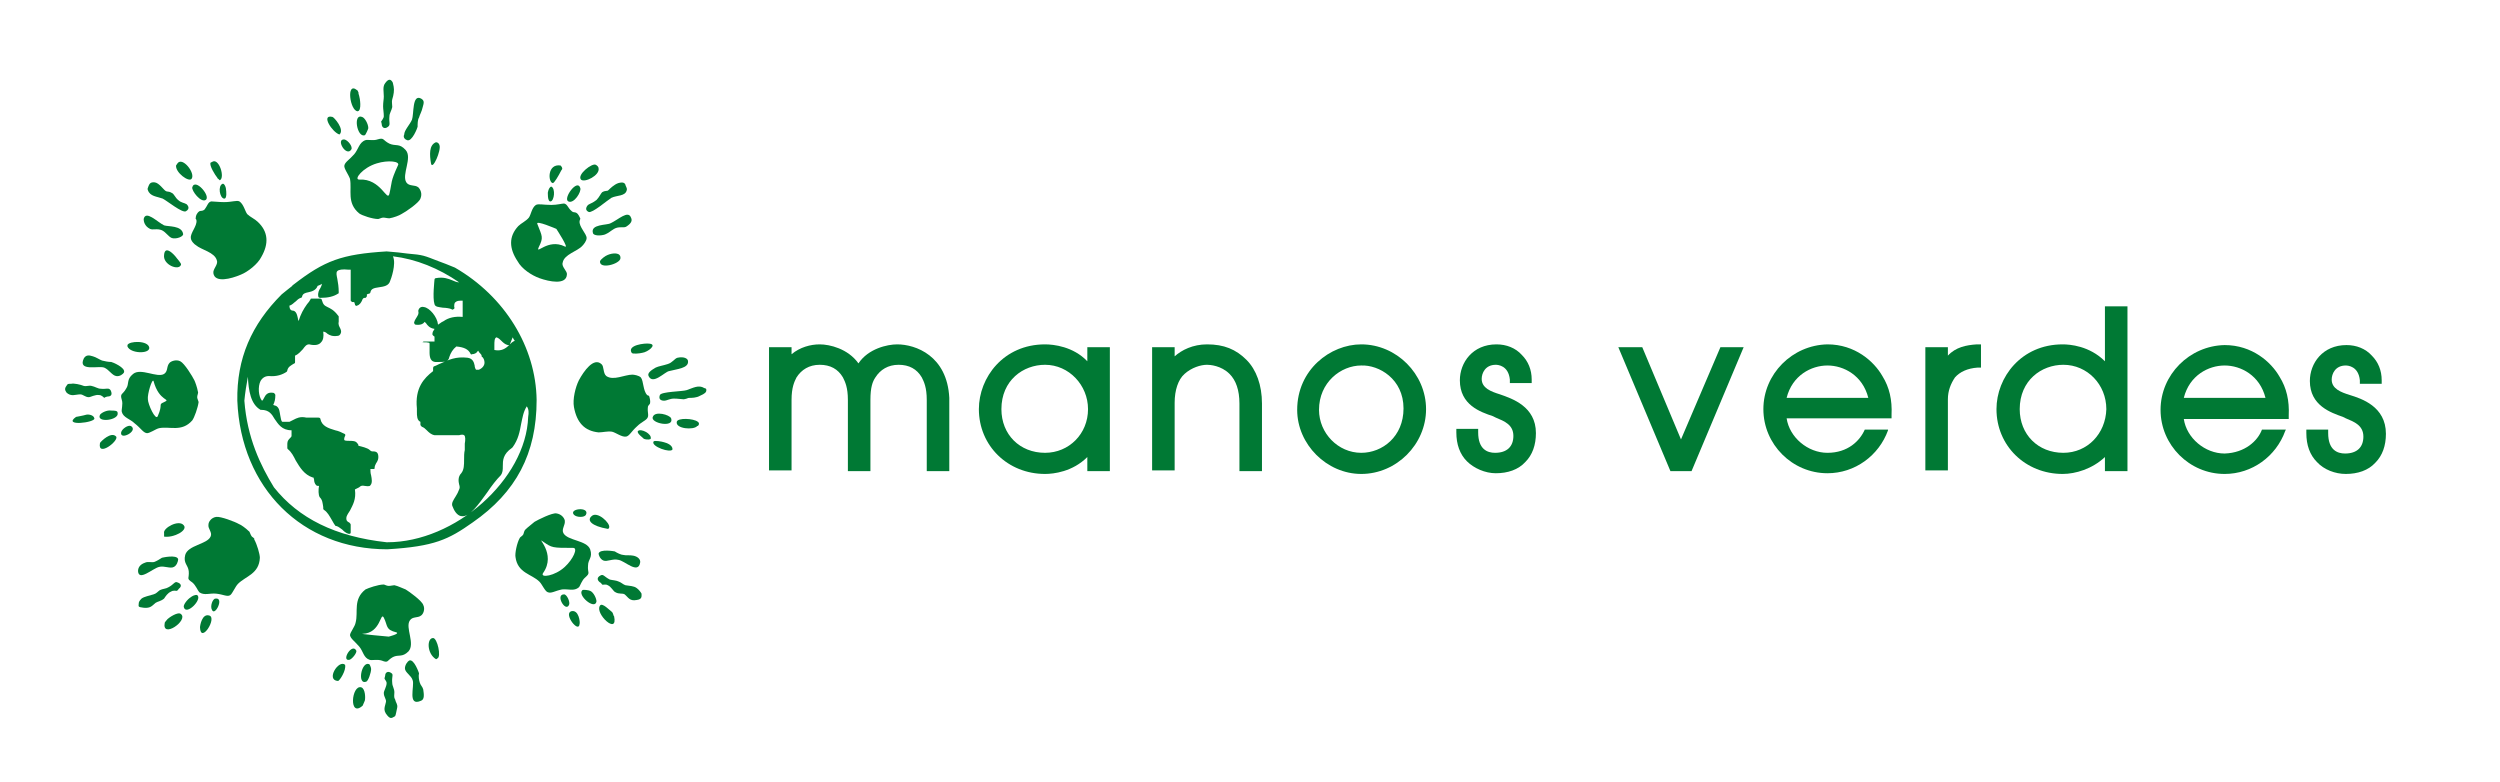 <?xml version="1.0" encoding="utf-8"?>
<svg xmlns="http://www.w3.org/2000/svg" xmlns:xlink="http://www.w3.org/1999/xlink" version="1.1" id="Capa_1" x="0px" y="0px" viewBox="0 0 355 111" style="enable-background:new 0 0 355 111;" xml:space="preserve">
<style type="text/css">
	.st0{fill:#007934;}
</style>
<g>
	<g>
		<g>
			<path class="st0" d="M56,98.3c0-0.5-0.3-0.9-0.3-1.3c-0.1-0.9,0.2-1.2-0.1-1.4c-0.5-0.4-0.9-0.1-0.9,0.3c0,0.1-0.1,0.4-0.1,0.4     c0,0.2,0.3,0.4,0.3,0.7c0,0.5-0.4,1.1-0.4,1.4c0,0.6,0.4,0.9,0.3,1.3c-0.1,0.6-0.5,1.1,0.2,1.9c0.5,0.6,0.7,0.3,1.1,0.1     c0.1-0.1,0.2-0.8,0.3-1.2c0.1-0.5-0.2-0.7-0.3-1.2C55.9,99,56,98.7,56,98.3z"></path>
			<path class="st0" d="M51.3,97.6c-1.4-0.4-1.8,4.4,0.2,2.6c0,0,0.2-0.5,0.3-0.7C51.9,99.2,51.9,97.8,51.3,97.6z"></path>
			<path class="st0" d="M50.8,15.8c0.6-0.1,0.3-1.9,0.2-2.2c-0.1-0.3-0.1-0.3-0.1-0.5c0,0.1-0.1-0.3-0.2-0.3     C49.1,11.5,49.7,15.8,50.8,15.8z"></path>
			<path class="st0" d="M24.3,84c0.3-0.2,0.7-0.1,0.8-0.1c0.1,0,0.3-0.3,0.3-0.3c0.4-0.3,0.4-0.7-0.2-0.9c-0.4-0.2-0.5,0.3-1.3,0.7     c-0.3,0.2-0.8,0.2-1.2,0.4c-0.3,0.2-0.5,0.5-0.9,0.6c-0.6,0.2-1.3,0.3-1.7,0.6c-0.3,0.3-0.4,0.5-0.4,0.7c0,0.4-0.2,0.5,0.7,0.6     l0,0c1,0.1,1.2-0.3,1.7-0.7c0.3-0.2,0.7-0.2,1.2-0.6C23.5,84.7,23.8,84.2,24.3,84z"></path>
			<path class="st0" d="M26.1,74.6c-0.7-0.9-3,0.4-2.8,1.1c0,0.1,0,0.5,0,0.5C24.7,76.4,26.7,75.3,26.1,74.6z"></path>
			<path class="st0" d="M27.1,84.8c-0.5,0.3-1.1,1.1-1,1.4c0.3,1.3,2.7-1.1,1.9-1.7C27.7,84.4,27.2,84.7,27.1,84.8z"></path>
			<path class="st0" d="M23.8,87.9c-0.2,0.2-0.4,0.5-0.4,0.5c-0.5,2.4,3.4-0.3,2.3-1.2C25.3,86.8,24,87.7,23.8,87.9z"></path>
			<path class="st0" d="M35.7,76.1c-0.2-0.3-0.2-0.6-0.4-0.7c-0.4-0.4-1.1-0.9-1.4-1c-0.5-0.3-2.6-1.1-3.2-1     c-0.7,0.1-1.1,0.7-1.1,1.1c-0.1,0.6,0.6,1.1,0.3,1.7c-0.5,1.1-3.2,1.2-3.6,2.6c-0.3,1.2,0.4,1.4,0.5,2.3c0.1,1.1-0.4,1,0.5,1.6     c0.5,0.4,0.8,1.2,1,1.4c0.7,0.5,1.5,0.1,2.4,0.2c1,0.1,1.6,0.5,2,0.2c0.3-0.2,0.7-1.2,1.1-1.6c1.1-1.1,3-1.4,3.1-3.7     c0-0.5-0.4-1.9-0.8-2.6C36.2,76.4,35.8,76.3,35.7,76.1z"></path>
			<path class="st0" d="M30.6,85c-0.4,0-0.8,1.1-0.5,1.6C30.5,87.6,31.9,84.8,30.6,85z"></path>
			<path class="st0" d="M22.6,80.5c0.7-0.2,1.6,0.3,2.1,0c0.4-0.2,0.6-0.8,0.6-1.1c-0.2-0.7-2.3-0.2-2.3-0.2     c-0.3,0.2-0.8,0.5-1.1,0.6c-0.4,0.1-0.9-0.1-1.3,0.1c-0.6,0.2-1,0.6-1,1.2C19.7,82.6,21.7,80.7,22.6,80.5z"></path>
			<path class="st0" d="M29.7,87.4c-1-0.3-1.3,1.4-1.3,1.7C28.5,91.5,30.9,87.7,29.7,87.4z"></path>
			<path class="st0" d="M21,27.1C21,27.1,21,27,21,27.1C21,27,21,27,21,27.1L21,27.1z"></path>
			<path class="st0" d="M23.1,28.2c0.6,0.3,2.8,2.1,3.3,1.8c0.7-0.4,0.2-0.9,0.1-1c-0.3-0.2-0.8-0.2-1.2-0.6c-0.4-0.3-0.6-0.9-0.9-1     c-0.5-0.3-0.6-0.1-0.9-0.3c-0.3-0.2-0.9-1.1-1.5-1.2c-0.7-0.1-0.8,0.3-0.9,0.5C21,26.7,20.9,26.8,21,27     C21.3,27.9,22.3,27.9,23.1,28.2z"></path>
			<path class="st0" d="M25.1,23.3C25.1,23.2,25.1,23.3,25.1,23.3L25.1,23.3z"></path>
			<path class="st0" d="M27.2,25.4c0.6-0.8-1.3-3.2-2-2.2c0,0,0,0,0,0c0,0,0,0,0,0L25,23.5C24.9,24.5,26.8,25.9,27.2,25.4z"></path>
			<path class="st0" d="M21.3,32.5L21.3,32.5c0.4,0.2,1-0.1,1.7,0.2c0.6,0.3,0.9,0.9,1.4,1.1c0.6,0.2,1.7-0.2,1.6-0.6     c-0.2-1.2-2.1-1-2.7-1.2c-1-0.5-2.6-2.2-2.9-0.9C20.4,31.4,20.5,32.1,21.3,32.5z"></path>
			<path class="st0" d="M29.2,28.4c0.8-0.5-1.5-3.2-1.9-1.8C27.2,27.1,28.5,28.8,29.2,28.4z"></path>
			<path class="st0" d="M30.9,25.3c0,0.1,0.1,0.1,0.1,0.1L30.9,25.3c0.2,0.2,0.3,0.3,0.3,0.3c0.8-0.3-0.1-3.3-1.1-2.6     c0,0-0.2,0.1-0.2,0.1C29.7,23.5,30.5,24.8,30.9,25.3C30.9,25.3,30.9,25.3,30.9,25.3z"></path>
			<path class="st0" d="M23.3,36.2c-0.2,1.4,2.1,2.3,2.4,1.4c0.1-0.2-0.6-0.9-0.8-1.2C24.3,35.7,23.4,35,23.3,36.2z"></path>
			<path class="st0" d="M28.3,30c-0.4,0.3-0.5,0.7-0.5,0.9c-0.1,0.2,0.1,0.2,0.1,0.4c0.1,0.8-0.9,1.8-0.8,2.5c0,0.4,0.5,0.9,0.7,1     c0.8,0.7,2.7,1,3,2.2c0.2,0.6-0.6,1.2-0.5,1.8c0.2,1.4,2.5,0.8,3.9,0.2c1-0.4,2.4-1.5,2.9-2.5c1.1-1.9,1-3.6-0.5-5     c-0.4-0.4-1.1-0.7-1.5-1.1c-0.3-0.4-0.5-1.4-1.1-1.8c-0.4-0.2-1,0.1-2.2,0.1c-0.7,0-1.4-0.1-1.8-0.1c-0.5,0.1-0.5,0.6-1,1.2     C28.7,30,28.5,29.9,28.3,30z"></path>
			<path class="st0" d="M31.6,26.1C31.6,26.1,31.6,26.1,31.6,26.1C31.6,26.1,31.6,26.1,31.6,26.1z"></path>
			<path class="st0" d="M31.8,28.2c0.5,0.1,0.3-1.3,0.3-1.2c0-0.5-0.3-1-0.5-0.9c0,0,0,0,0,0C30.9,26.4,31.2,28.1,31.8,28.2z"></path>
			<path class="st0" d="M59.6,96.9c-0.1-0.3-0.2-0.9-0.1-1.3c0,0-0.7-2.1-1.4-1.8c-0.2,0.1-0.6,0.6-0.6,1.1c0,0.6,0.9,1,1.1,1.7     c0.3,0.8-0.8,3.8,1.2,2.9c0.5-0.2,0.4-0.9,0.3-1.6C60,97.5,59.7,97.3,59.6,96.9z"></path>
			<path class="st0" d="M61.5,90.6c-0.9,0-0.9,2.2,0.4,3c0.1,0,0.1,0,0.2-0.1C62.7,93.3,62.1,90.6,61.5,90.6z"></path>
			<path class="st0" d="M52,96.8c0.3-0.1,0.7-1.3,0.7-1.8c0-0.2-0.2-0.7-0.3-0.7C51.3,93.9,50.7,97.3,52,96.8z"></path>
			<path class="st0" d="M48,96.7c0.2,0,1.2-1.5,1-2.3C48.1,93.6,46.2,96.6,48,96.7z"></path>
			<path class="st0" d="M50.6,92.4c-0.6-1.2-2.2,1.5-1,1.3C50,93.6,50.7,92.7,50.6,92.4z"></path>
			<path class="st0" d="M57.6,83.7c-0.3-0.1-1.1-0.5-1.6-0.6c-0.2,0-0.5,0.1-0.8,0.1c-0.3,0-0.6-0.2-0.7-0.2c-0.8,0-2.2,0.5-2.6,0.7     c-1.8,1.4-1,3.2-1.4,4.7c-0.1,0.6-0.8,1.4-0.8,1.8c0.1,0.5,0.6,0.8,1.3,1.6c0.6,0.7,0.6,1.6,1.5,1.9c0.3,0.1,1.1-0.1,1.7,0.1     c1,0.4,0.7,0,1.6-0.5c0.8-0.4,1.3,0.1,2.2-0.8c1-1.1-0.5-3.4,0.2-4.4c0.4-0.6,1.1-0.3,1.6-0.7c0.3-0.2,0.6-0.9,0.3-1.5     C59.9,85.3,58.1,84,57.6,83.7z M55.2,90.4c0,0-4.4-0.4-3.7-0.4c2.6-0.1,2.5-3.2,3-2.3c0.6,1.2,0.2,1.7,1.8,2.1     C56.8,90,55.2,90.4,55.2,90.4z"></path>
			<path class="st0" d="M20.8,61.5c0.4,0.1,1.3-0.6,1.8-0.7c1.5-0.3,3.2,0.6,4.7-1.1c0.3-0.4,0.8-1.8,0.9-2.6c0-0.1-0.2-0.5-0.2-0.7     c0-0.3,0.2-0.6,0.1-0.8c-0.1-0.6-0.4-1.4-0.5-1.6c-0.3-0.6-1.4-2.4-2-2.7c-0.6-0.3-1.3,0-1.5,0.2c-0.5,0.5-0.2,1.2-0.8,1.6     c-1,0.6-3.3-0.9-4.4,0c-1,0.8-0.5,1.4-1,2.1c-0.5,0.9-0.9,0.6-0.6,1.6c0.2,0.6-0.1,1.4,0,1.7c0.2,0.8,1.2,1,1.8,1.6     C20,60.8,20.3,61.4,20.8,61.5z M21.8,54.1c0.8,3,2.6,2.5,1.5,3c-0.9,0.4-0.1,0.2-0.9,2c-0.3,0.7-1.4-1.7-1.4-2.4     C20.9,56,21.6,53.7,21.8,54.1z"></path>
			<path class="st0" d="M12.2,58.9c-0.3,0.1-1.4,0.3-1.4,0.3c-2,1.4,2.8,0.8,2.6,0.2C13.3,58.9,12.5,58.8,12.2,58.9z"></path>
			<path class="st0" d="M21.2,49.4c-0.1-1.1-2.9-1-3.1-0.4c0,0.1,0,0.1,0,0.2C18.5,50.2,21.2,50.3,21.2,49.4z"></path>
			<path class="st0" d="M18.6,60.5c-0.4-0.2-1.3,0.4-1.4,0.9C17,62.6,19.7,61.2,18.6,60.5z"></path>
			<path class="st0" d="M14.8,52.2c0.7,0.3,1.1,1.1,1.7,1.2c0.5,0.1,1-0.3,1.1-0.5c0.3-0.7-1.7-1.5-1.8-1.5c-0.4,0-0.9-0.1-1.3-0.2     c-0.3-0.1-0.9-0.5-1.3-0.6c-0.6-0.2-1-0.2-1.3,0.3C11,52.8,14,51.9,14.8,52.2z"></path>
			<path class="st0" d="M14.2,62.9c-0.4,2.1,2.7-0.3,2.3-0.9C15.8,61.2,14.3,62.7,14.2,62.9z"></path>
			<path class="st0" d="M15.3,56.3c0.5,0,0.7-0.3,0.4-0.9c-0.3-0.4-0.6-0.1-1.4-0.2c-0.4,0-0.8-0.3-1.3-0.4c-0.4-0.1-0.7,0.1-1.1,0     c-0.5-0.2-1.4-0.4-1.8-0.3c-0.4,0-0.5,0-0.6,0.2c-0.2,0.3-0.5,0.6,0.1,1.2l-0.2-0.2c0.7,0.7,1.3,0.3,2,0.3c0.4,0,0.7,0.4,1.2,0.4     c0.3,0,0.9-0.4,1.5-0.3c0.3,0,0.6,0.3,0.7,0.4C14.9,56.4,15.2,56.3,15.3,56.3z"></path>
			<path class="st0" d="M15.8,58.3c-0.6-0.1-1.4,0.3-1.6,0.6c-0.6,1.2,2.8,0.8,2.5-0.3C16.7,58.3,16.2,58.3,15.8,58.3z"></path>
			<path class="st0" d="M83.5,29.1c-0.1,0.1-0.6,0.7,0.1,1c0.5,0.2,2.7-1.7,3.2-2c0.8-0.4,2-0.2,2.2-1.1c0.1-0.3-0.2-0.6-0.2-0.8     c-0.1-0.2-0.3-0.4-1-0.2c-0.6,0.2-1.2,0.8-1.4,1c-0.2,0.2-0.4,0-0.9,0.3c-0.2,0.2-0.4,0.7-0.8,1.1C84.2,28.8,83.8,28.9,83.5,29.1     z"></path>
			<path class="st0" d="M85,23.9c0-0.2-0.2-0.4-0.4-0.5c-0.5-0.3-2.7,1.4-2.1,2.1C83,26,85.2,24.9,85,23.9z"></path>
			<path class="st0" d="M84.2,33.1c0.1,0.4,1.1,0.4,1.7,0.2c0.5-0.2,0.8-0.5,1.3-0.8c0.7-0.4,1.3-0.1,1.7-0.3     c0.8-0.5,0.9-0.9,0.7-1.3c-0.4-1.1-1.8,0.3-2.9,0.8C86.2,32,83.8,31.8,84.2,33.1z"></path>
			<path class="st0" d="M80.7,28.6c0.8,0.4,1.9-1.4,1.7-1.9C82,25.3,79.9,28.2,80.7,28.6z"></path>
			<path class="st0" d="M78.5,26c0.2,0,0.8-1,1.2-1.8c0.2-0.2,0.2-0.4-0.1-0.7c0,0,0,0,0,0C77.7,23.2,77.8,25.9,78.5,26z"></path>
			<path class="st0" d="M88.1,36.7c0.1-0.9-1.1-0.8-1.8-0.5c-0.3,0.1-1,0.6-1.1,0.9C85.1,38.3,88,37.5,88.1,36.7z"></path>
			<path class="st0" d="M78.2,28.6c0.5-0.1,0.7-1.8,0.1-2.1c0,0,0,0,0,0c-0.2,0-0.4,0.3-0.5,0.8C77.8,27.2,77.7,28.7,78.2,28.6z"></path>
			<path class="st0" d="M76.6,39.5c1.4,0.5,3.8,1,3.9-0.5c0.1-0.5-0.8-1.1-0.6-1.7c0.2-1.2,2.1-1.6,2.8-2.4c0.2-0.2,0.6-0.7,0.6-1.1     c0-0.6-1.1-1.6-1-2.4c0-0.1,0.1-0.2,0.1-0.4c-0.1-0.1-0.2-0.6-0.6-0.8c-0.2-0.1-0.4,0-0.6-0.2c-0.6-0.5-0.6-1-1.1-1.1     c-0.3,0-1,0.2-1.8,0.2c-1.2,0-1.8-0.2-2.2,0c-0.6,0.4-0.7,1.4-1,1.8c-0.4,0.5-1.1,0.8-1.5,1.2c-1.4,1.5-1.3,3.2-0.1,5     C74.1,38.2,75.5,39.1,76.6,39.5z M79,32.5c0,0,1.9,2.9,1.2,2.5c-2.4-1.2-4.2,1.3-3.7,0.1c0.7-1.4,0.5-1.5-0.2-3.3     C76,31.2,79,32.5,79,32.5z"></path>
			<path class="st0" d="M85.7,79.6c0.5,0.2,1.3-0.3,2.1-0.1c0.9,0.1,2.8,2.1,3.1,0.4c0.1-0.5-0.4-0.9-1-1c-0.5-0.1-1,0-1.4-0.1     c-0.3,0-0.9-0.3-1.2-0.5c0,0-2.1-0.4-2.3,0.3C85,78.8,85.2,79.4,85.7,79.6z"></path>
			<path class="st0" d="M90.4,83.5c-0.4-0.3-1-0.3-1.6-0.4c-0.3-0.1-0.6-0.4-0.9-0.5c-0.4-0.2-0.9-0.2-1.3-0.3     c-0.8-0.4-0.9-0.8-1.3-0.6c-0.6,0.3-0.5,0.7-0.1,1c0.1,0,0.3,0.3,0.3,0.3c0.1,0.1,0.5-0.1,0.8,0.1c0.5,0.2,0.8,0.9,1.1,1     c0.5,0.3,1,0.1,1.3,0.3c0.5,0.4,0.7,1,1.7,0.8c0.8-0.1,0.7-0.5,0.7-0.9C91,84.1,90.7,83.7,90.4,83.5z"></path>
			<path class="st0" d="M86.3,75.1c0.1,0,0.2-0.1,0.2-0.2c0.2-0.6-1.7-2.4-2.5-1.6C83.3,73.9,84,74.7,86.3,75.1L86.3,75.1z"></path>
			<path class="st0" d="M86.9,86.9c-0.3-0.2-1.4-1.4-1.7-0.9c-0.8,1.1,2.6,4.3,2,1.5C87.1,87.5,87.1,87.1,86.9,86.9z"></path>
			<path class="st0" d="M83.8,83.9c-0.2-0.1-1-0.2-1.1-0.1c-0.8,0.7,1.8,2.9,2,1.6C84.7,85,84.3,84.1,83.8,83.9z"></path>
			<path class="st0" d="M81.1,86.8c-1.1,0.4,1.1,3.2,1.2,1.8C82.4,88.4,82.2,86.5,81.1,86.8z"></path>
			<path class="st0" d="M80.1,84.4c-1.3,0,0.2,2.6,0.7,1.5C81,85.5,80.5,84.4,80.1,84.4z"></path>
			<path class="st0" d="M81.5,73.1c0.4,0.4,1.5,0.4,1.7,0C83.8,71.9,80.7,72.2,81.5,73.1z"></path>
			<path class="st0" d="M82.2,83.4c0.2-0.2,0.4-1,0.9-1.4c0.8-0.7,0.3-0.6,0.4-1.7c0-0.9,0.7-1.1,0.3-2.3c-0.5-1.3-3.2-1.2-3.8-2.3     c-0.3-0.6,0.3-1.1,0.2-1.8c-0.1-0.4-0.5-0.9-1.2-1c-0.6-0.1-2.6,0.9-3.1,1.2c-0.2,0.2-0.9,0.7-1.3,1.1c-0.2,0.2-0.2,0.5-0.3,0.7     c-0.1,0.2-0.5,0.4-0.5,0.5c-0.4,0.7-0.7,2.2-0.6,2.7c0.3,2.3,2.3,2.4,3.4,3.5c0.4,0.4,0.8,1.4,1.2,1.5c0.5,0.2,1-0.2,2-0.4     C80.7,83.6,81.5,84,82.2,83.4z M77.1,81.4c2-2.8-1.1-5.3,0-4.5c1.3,0.9,1.3,0.9,4.3,0.9c0.7,0,0,1.6-1.2,2.7     C78.8,81.8,76.7,82.1,77.1,81.4z"></path>
			<path class="st0" d="M64.6,38C64.6,37.9,64.6,37.9,64.6,38c-1-0.4-1.7-0.7-2.3-0.9c-2.1-0.8-2.1-0.9-4.5-1.1     c-0.7-0.1-1.6-0.2-2.9-0.3c-6.4,0.4-8.8,1.3-13.2,4.7c-0.1,0.1-0.2,0.1-0.2,0.2c-0.5,0.4-0.9,0.7-1.5,1.2     c-4.3,4.3-6.4,9.1-6.3,15.1C34.2,69.3,42.9,78,55,78c6.7-0.4,8.7-1.4,12.1-3.8c6.2-4.3,9.1-9.8,9.1-17.4     C76.1,49.3,71.7,42.1,64.6,38z M72.4,48.9l0.4-1c0.1,0.2,0.2,0.4,0.3,0.5C72.8,48.5,72.6,48.7,72.4,48.9     C72.4,48.9,72.4,48.9,72.4,48.9z M70.5,47.9c0.3,0.1,0.5,0.3,0.7,0.5c0.2,0.2,0.5,0.5,0.9,0.6c0.1,0,0.1,0,0.2,0     c-0.5,0.5-1.1,0.9-2.1,0.7c0-0.2,0-0.4,0-0.6C70.2,48.5,70.2,48,70.5,47.9z M75,59.2C74.7,68.1,64.6,77,55,77c0,0,0,0-0.1,0     c-7.3-0.8-12.5-3.4-16-7.8c-1.9-3.1-3.8-7-4.2-12.3c0.1-1.1,0.3-2.3,0.5-3.4c0.1,2,0.4,3.9,1.8,4.7c0,0,0.1,0,0.1,0     c1.1,0,1.5,0.6,1.9,1.3c0.5,0.7,1,1.6,2.4,1.6v0.8c0,0.1-0.1,0.2-0.2,0.3c-0.2,0.2-0.4,0.4-0.4,0.8v0.6c0,0.1,0,0.1,0.1,0.2     c0.5,0.4,0.8,1,1.1,1.6c0.6,1,1.2,2,2.4,2.4c0,0,0.1,0,0.1,0c0,0,0.1,0.2,0.1,0.3c0,0.3,0.1,0.6,0.3,0.8c0.1,0.1,0.2,0.1,0.4,0.1     c-0.1,0.5-0.1,1.3,0.1,1.6c0.4,0.4,0.4,0.8,0.5,1.4l0,0.2c0,0.1,0,0.1,0.1,0.2c0.5,0.3,0.8,0.9,1.1,1.4c0.2,0.3,0.3,0.6,0.5,0.8     c0,0.1,0.1,0.1,0.2,0.1c0.3,0.1,0.5,0.3,0.8,0.5c0.2,0.2,0.5,0.5,0.9,0.6c0.1,0,0.2,0,0.2,0c0.1-0.1,0.1-0.1,0.1-0.2v-1.1     c0-0.1-0.1-0.2-0.2-0.3c-0.2-0.1-0.5-0.2-0.4-0.8c0.1-0.3,0.3-0.6,0.5-0.9c0.4-0.8,0.9-1.6,0.7-3c0.2-0.1,0.4-0.2,0.6-0.3     c0.2-0.2,0.4-0.3,0.8-0.2c0.6,0.1,0.8,0,0.8-0.1c0.3-0.3,0.2-0.9,0.1-1.4c-0.1-0.3-0.1-0.7-0.1-0.9c0.1,0,0.2,0,0.3,0     c0.1,0,0.2,0,0.2,0c0.1,0,0.1-0.1,0.1-0.2c0-0.2,0.1-0.4,0.2-0.6c0.2-0.3,0.4-0.6,0.3-1.2c-0.1-0.5-0.5-0.5-0.7-0.5     c-0.2,0-0.3,0-0.5-0.2c-0.3-0.3-1.2-0.5-1.6-0.6c0-0.2-0.1-0.3-0.2-0.4c-0.2-0.3-0.7-0.3-1.1-0.3c-0.2,0-0.6,0-0.7-0.1     c0,0-0.1-0.2,0.1-0.6c0.1-0.1,0-0.3-0.1-0.3c-0.4-0.2-0.8-0.4-1.3-0.5c-1-0.3-1.9-0.6-2.1-1.6c0-0.1-0.1-0.2-0.3-0.2l-1.7,0     c-0.9-0.2-1.4,0.1-1.8,0.3c-0.2,0.1-0.4,0.2-0.6,0.3h-1c-0.2-0.1-0.2-0.5-0.3-0.9c-0.1-0.5-0.1-1-0.5-1.3     c-0.1-0.1-0.3-0.1-0.5-0.2c0.2-0.4,0.3-0.8,0.3-1.4c0-0.1-0.1-0.2-0.2-0.3c-0.9-0.2-1.2,0.3-1.4,0.7c-0.1,0.2-0.2,0.4-0.3,0.4     c-0.5-0.6-0.6-2-0.2-2.8c0.3-0.5,0.7-0.7,1.2-0.7c1.1,0.1,1.9-0.2,2.5-0.6c0,0,0.1-0.1,0.1-0.2c0.1-0.5,0.5-0.7,1-1     c0.1,0,0.1-0.1,0.1-0.2v-0.9c0.5-0.2,0.8-0.6,1.1-0.9c0.3-0.4,0.5-0.7,0.9-0.7c0.8,0.2,1.4,0.1,1.7-0.3c0.3-0.3,0.4-0.8,0.3-1.5     c0.2,0,0.4,0.1,0.6,0.3c0.3,0.2,0.7,0.4,1.4,0.3c0.2,0,0.4-0.1,0.5-0.4c0.1-0.2,0-0.5-0.1-0.7c-0.1-0.2-0.3-0.5-0.2-0.9     c0,0,0,0,0-0.1v-0.6c0-0.1,0-0.1-0.1-0.2c-0.6-0.8-1.1-1-1.5-1.2c-0.4-0.2-0.6-0.3-0.8-1c0-0.1-0.1-0.2-0.3-0.2h-1.1     c-0.1,0-0.2,0-0.2,0.1c-0.1,0.2-0.3,0.5-0.5,0.7c-0.5,0.7-0.9,1.4-1.2,2.4c0-0.1-0.1-0.2-0.1-0.4c-0.1-0.4-0.2-1.1-0.8-1.1     c-0.1,0-0.4-0.1-0.4-0.7c0.4-0.1,0.6-0.4,0.9-0.6c0.2-0.2,0.4-0.4,0.7-0.5c0.1,0,0.2-0.1,0.2-0.2c0.1-0.4,0.4-0.5,0.9-0.6     c0.5-0.1,1.1-0.3,1.3-0.9c0.3-0.1,0.5-0.2,0.6-0.3c0,0,0,0,0,0c0,0.2-0.1,0.4-0.2,0.6c-0.2,0.3-0.4,0.7-0.3,1.2     c0,0.1,0.1,0.2,0.3,0.2c1.1,0,1.9-0.2,2.5-0.6c0.1,0,0.1-0.1,0.1-0.2c0-0.7-0.1-1.4-0.2-1.9c-0.1-0.5-0.2-0.9,0-1.1     c0.2-0.2,0.7-0.3,1.6-0.2h0.3v4.3c0,0.1,0,0.2,0.1,0.2c0.1,0.1,0.1,0.1,0.2,0.1c0.1,0,0.2,0,0.2,0c0,0,0.1,0.3,0.1,0.3     c0,0.1,0,0.1,0.1,0.2c0.1,0,0.1,0.1,0.2,0c0.4-0.1,0.6-0.5,0.7-0.7c0.1-0.3,0.2-0.4,0.4-0.4c0.1,0,0.2,0,0.2-0.1     c0.1-0.1,0.1-0.1,0.1-0.2c0-0.1,0-0.2,0-0.2c0,0,0.3-0.1,0.3-0.1c0.1,0,0.2-0.1,0.2-0.2c0.1-0.5,0.5-0.6,1.2-0.7     c0.7-0.1,1.4-0.2,1.6-0.9c0.1-0.2,0.9-2.4,0.4-3.5c3.3,0.4,6.5,1.7,9.4,3.7c-0.4,0-0.7-0.2-1-0.3c-0.5-0.2-1.2-0.5-2.3-0.3     c-0.1,0-0.2,0.1-0.2,0.2c0,0.1-0.3,2.6,0,3.5c0.1,0.4,0.6,0.4,1.2,0.5c0.4,0,1,0.1,1.2,0.2c0.1,0.1,0.2,0.1,0.3,0     c0.1,0,0.2-0.2,0.1-0.3c0-0.3,0-0.6,0.2-0.7c0.2-0.2,0.5-0.2,1-0.2V45c-1.1-0.1-2,0.1-2.7,0.6c-0.2,0.1-0.4,0.2-0.5,0.3     c-0.1,0.1-0.2,0.1-0.3,0.2c-0.1-1.1-1.2-2.4-2-2.5c-0.4-0.1-0.7,0.1-0.8,0.5c0,0,0,0.1,0,0.1c0.1,0.4-0.1,0.6-0.2,0.8     c-0.1,0.2-0.3,0.4-0.4,0.8c0,0.1,0.1,0.3,0.2,0.3c0.7,0.1,1.1-0.1,1.3-0.4c0.1,0.1,0.1,0.1,0.2,0.2c0.2,0.3,0.5,0.7,1.2,0.8     c0,0.1-0.1,0.1-0.1,0.2c-0.1,0.1-0.2,0.3-0.2,0.6c0.1,0.2,0.2,0.2,0.3,0.3v0.7h-1.5c-0.1,0-0.1,0-0.2,0.1     C61,48.6,61,48.7,61,48.8c0,0.2,0,0.4,0,0.7c0,0.8-0.1,1.8,0.8,1.9c0,0,0,0,0.1,0c0.2,0,0.3,0,0.5,0c0.6,0,1.3,0,1.4-0.7     c0.2-0.6,0.5-1.1,1-1.5c1.1,0.1,1.7,0.4,2,1c0,0.1,0.2,0.2,0.2,0.1c0.4,0,0.7-0.2,0.8-0.4c0,0,0.1-0.1,0.1-0.1     c0.1,0.2,0.2,0.3,0.3,0.4c0.1,0.1,0.2,0.2,0.2,0.4c0,0,0,0.1,0.1,0.1c0.2,0.2,0.3,0.5,0.3,0.8c0,0.4-0.3,0.8-0.8,1h-0.4     c-0.1-0.1-0.2-0.4-0.2-0.6c-0.1-0.5-0.3-1-1-1.1c-1.7-0.2-2.7,0.3-3.8,0.8c-0.3,0.1-0.6,0.3-0.9,0.4c-0.1,0-0.2,0.1-0.2,0.3v0.4     c-1.3,1-2.6,2.4-2.3,5.3c0,0.2,0,0.3,0,0.5c0,0.5,0,1.2,0.5,1.4v0.4c0,0.1,0.1,0.2,0.2,0.3c0.3,0.1,0.5,0.3,0.7,0.5     c0.3,0.3,0.6,0.6,1.1,0.7h3.4c0,0,0.1,0,0.1,0c0.3-0.1,0.6-0.1,0.7,0c0.2,0.1,0.2,0.7,0.1,1.2c0,0.3,0,0.6,0,0.9     c-0.1,0.4-0.1,0.9-0.1,1.4c0,0.7,0,1.4-0.4,1.9c-0.5,0.5-0.4,1.2-0.3,1.6c0.1,0.3,0.1,0.5,0,0.7c-0.1,0.3-0.3,0.7-0.5,1     c-0.3,0.5-0.7,1-0.4,1.5c0.3,0.8,0.8,1.3,1.3,1.3c1.1,0.1,2.3-1.6,3.6-3.4c0.6-0.9,1.3-1.8,1.9-2.4c0.3-0.4,0.3-0.8,0.3-1.3     c0-0.8,0-1.7,1.3-2.6c0,0,0,0,0.1-0.1c0.8-1.1,1-2.2,1.2-3.3c0.2-0.9,0.3-1.7,0.8-2.5C75.1,58.1,75.1,58.6,75,59.2     C75,59.2,75,59.2,75,59.2z"></path>
			<path class="st0" d="M100.3,55.4c0-0.3-0.1-0.2-0.3-0.3l0,0c-0.8-0.5-1.6,0-2.5,0.3c-0.6,0.2-3.6,0.2-3.8,0.7     c-0.3,0.8,0.5,0.8,0.6,0.8c0.4,0,0.8-0.3,1.4-0.3c0.6,0,1.1,0.1,1.4,0.1c0.6-0.1,0.5-0.2,0.8-0.2c0.3,0,1,0,1.5-0.3     C100.1,55.9,100.3,55.7,100.3,55.4z"></path>
			<path class="st0" d="M99.1,59.9c-0.6-0.5-2.9-0.6-3,0c-0.2,1,2.4,1.2,2.9,0.6C99.2,60.5,99.4,60.1,99.1,59.9z"></path>
			<path class="st0" d="M92.1,53.4c0.6,1.3,2.3-0.6,2.9-0.7c1.1-0.3,2.8-0.4,2.7-1.4c0-0.4-0.6-0.7-1.5-0.5     c-0.4,0.1-0.7,0.7-1.4,0.9c-0.6,0.2-1.3,0.3-1.7,0.5C92.4,52.6,91.9,53,92.1,53.4z"></path>
			<path class="st0" d="M95.3,59.4c-0.2-0.5-2.3-1.1-2.6-0.2C92.3,60.1,95.8,60.8,95.3,59.4z"></path>
			<path class="st0" d="M94.3,62.8L94.3,62.8c-0.3-0.1-1.4-0.3-1.5-0.1c-0.4,0.7,2.5,1.7,2.7,1.1c0,0,0,0,0,0     C95.5,63.2,94.7,62.9,94.3,62.8z"></path>
			<path class="st0" d="M89.7,50.1c0.1,0.2,1.1,0.1,1.5,0c0.8-0.1,2.2-1.2,1-1.3C91.6,48.7,89,49,89.7,50.1z"></path>
			<path class="st0" d="M92.3,57.3c0.1-0.5-0.1-0.9-0.1-1c-0.1-0.2-0.2-0.1-0.3-0.2c-0.6-0.6-0.5-2-0.9-2.5c-0.3-0.3-1-0.4-1.2-0.4     c-1.1,0-2.7,0.9-3.7,0.2c-0.5-0.4-0.3-1.4-0.7-1.7c-1.1-1-2.5,1-3.2,2.3c-0.5,1-0.9,2.7-0.7,3.8c0.4,2.2,1.5,3.4,3.5,3.6     c0.6,0,1.3-0.2,1.9-0.1c0.5,0.1,1.4,0.8,2,0.7c0.5-0.1,0.7-0.7,1.6-1.5c0.5-0.5,1.2-0.8,1.4-1.1c0.3-0.4,0-0.8,0.1-1.6     C92,57.6,92.2,57.5,92.3,57.3z"></path>
			<path class="st0" d="M90.6,61.2c-0.3,0.3,0.9,1.1,0.8,1.1c0.5,0.2,1,0.1,1,0c0,0,0,0,0,0C92.6,61.6,91,60.8,90.6,61.2z"></path>
			<path class="st0" d="M57.8,19.9c0.7,0.3,1.5-1.8,1.5-1.9c0-0.4,0-1,0.2-1.3c0.1-0.4,0.4-0.9,0.5-1.4c0.2-0.7,0.3-1-0.2-1.3     c-1.3-0.7-1,2.2-1.3,3c-0.3,0.7-1.1,1.5-1.1,2.1C57.2,19.5,57.5,19.8,57.8,19.9z"></path>
			<path class="st0" d="M54.2,17.6c0,0.5,0.4,0.8,0.9,0.4c0.4-0.3,0.1-0.6,0.2-1.5c0-0.4,0.3-0.8,0.4-1.3c0-0.4-0.1-0.8,0-1.1     c0.2-0.6,0.3-1.3,0.2-1.8c-0.1-0.4-0.1-0.6-0.2-0.7c-0.2-0.3-0.5-0.5-1,0.2l0,0c-0.4,0.5-0.2,1.2-0.2,1.9c0,0.4-0.1,0.8-0.1,1.4     c0,0.4,0.1,0.9,0.1,1.4c0,0.3-0.3,0.6-0.4,0.8C54.1,17.2,54.2,17.5,54.2,17.6z"></path>
			<path class="st0" d="M62.4,20.6c0,0-0.1-0.4-0.5-0.4c-1,0.4-0.9,1.8-0.7,3C61.4,24.3,62.7,21.3,62.4,20.6z"></path>
			<path class="st0" d="M51.8,19.2c0.1,0,0.5-0.9,0.5-1c0-0.6-0.5-1.5-0.9-1.6C50.1,16.1,50.7,19.6,51.8,19.2z"></path>
			<path class="st0" d="M48.2,19.1c0.8-0.7-0.8-2.5-1-2.5C45.5,16.2,47.2,18.8,48.2,19.1z"></path>
			<path class="st0" d="M49.9,21.2c0.2-0.4-0.5-1.3-1-1.4C47.6,19.7,49.2,22.4,49.9,21.2z"></path>
			<path class="st0" d="M51.9,19.9c-0.9,0.3-1,1.3-1.6,2c-0.7,0.8-1.3,1.1-1.4,1.6c-0.1,0.4,0.6,1.3,0.8,1.9     c0.3,1.6-0.5,3.4,1.3,4.9c0.4,0.3,1.9,0.8,2.7,0.8c0.1,0,0.5-0.2,0.7-0.2c0.3,0,0.6,0.1,0.9,0.1c0.6-0.1,1.4-0.4,1.7-0.6     c0.6-0.3,2.5-1.6,2.7-2.2c0.3-0.7,0-1.3-0.3-1.6c-0.5-0.4-1.3-0.1-1.7-0.7c-0.7-1.1,0.9-3.5-0.1-4.6c-0.9-1-1.4-0.5-2.3-0.9     c-1-0.5-0.7-0.9-1.7-0.6C53.1,20,52.2,19.8,51.9,19.9z M53.5,23.2c1.6-0.5,3.4-0.3,3,0.3c-1.1,2.4-0.8,2.3-1.2,4     c-0.3,1.3-1.2-2.2-4.3-2C50.2,25.5,51.5,23.8,53.5,23.2z"></path>
		</g>
	</g>
	<path class="st0" d="M127.4,48.9c-1.4,0-4.1,0.6-5.5,2.7c-1.5-2.1-4.1-2.7-5.5-2.7c-1.3,0-2.8,0.4-4,1.4v-1h-3.2v17.5h3.2V56.8   c0-1.8,0.4-2.6,0.7-3.2c0.7-1.1,1.8-1.8,3.3-1.8c1.5,0,2.6,0.6,3.3,1.8c0.3,0.6,0.7,1.4,0.7,3.2v10.1h3.2V56.8   c0-1.8,0.3-2.6,0.7-3.2c0.7-1.1,1.8-1.8,3.3-1.8c1.5,0,2.6,0.6,3.3,1.8c0.3,0.6,0.7,1.4,0.7,3.2v10.1h3.2V56.5   C134.5,50.5,130,48.9,127.4,48.9z"></path>
	<path class="st0" d="M154.4,51.3c-2-2.1-4.8-2.4-6-2.4c-5.9,0-9.4,4.7-9.4,9.2c0,5.2,4.1,9.2,9.4,9.2c1.2,0,3.9-0.3,6-2.4v2h3.2   V49.3h-3.2V51.3z M154.5,58.1c0,3.5-2.7,6.2-6.1,6.2c-3.6,0-6.2-2.6-6.2-6.2c0-4.1,3.1-6.3,6.2-6.3   C151.8,51.8,154.5,54.7,154.5,58.1z"></path>
	<path class="st0" d="M171.4,48.9c-2,0-3.6,0.8-4.6,1.7v-1.3h-3.2v17.5h3.2v-9.6c0-1.8,0.5-3.3,1.4-4.1c1-0.9,2.3-1.3,3.2-1.3   c0.4,0,2,0.1,3.2,1.3c0.9,0.9,1.4,2.3,1.4,4.2v9.6h3.2v-9.6c0-2.6-0.8-4.8-2.2-6.2C175.5,49.6,173.8,48.9,171.4,48.9z"></path>
	<path class="st0" d="M193.3,48.9c-4.4,0-9.1,3.6-9.1,9.3c0,4.9,4.2,9.1,9.1,9.1c5,0,9.2-4.2,9.2-9.2   C202.5,53.1,198.3,48.9,193.3,48.9z M199.3,58c0,4-3,6.3-6,6.3c-3.3,0-6-2.8-6-6.1c0-3.9,3.1-6.3,6-6.3   C195.8,51.8,199.3,53.8,199.3,58z"></path>
	<path class="st0" d="M213,56c-1.3-0.4-2.6-0.9-2.6-2.2c0-0.8,0.5-2,2-2c0.3,0,1.8,0.1,2,2.1l0,0.5h3.1l0-0.5c0-1.4-0.5-2.6-1.4-3.5   c-0.9-1-2.2-1.5-3.6-1.5c-3.4,0-5.2,2.6-5.2,5.1c0,3.5,2.9,4.5,4.7,5.1l0.4,0.2c1.2,0.5,2.5,1,2.5,2.6c0,1.5-0.9,2.4-2.6,2.4   c-1.1,0-2.4-0.5-2.4-2.9l0-0.5h-3.1l0,0.5c0,1.7,0.5,3.1,1.5,4.1c1,1,2.6,1.7,4.1,1.7c1.7,0,3.2-0.5,4.2-1.6c1-1,1.5-2.4,1.5-4.1   C218.1,57.7,214.7,56.6,213,56z"></path>
	<g>
		<polygon class="st0" points="238.7,62.4 233.2,49.3 229.8,49.3 237.2,66.9 240.2,66.9 247.6,49.3 244.3,49.3   "></polygon>
		<path class="st0" d="M264.8,61c-0.7,1.6-2.4,3.3-5.3,3.3c-2.8,0-5.4-2.2-5.8-4.9h14.9l0-0.5c0.1-2.1-0.3-3.9-1.3-5.5    c-1.2-2.1-3.9-4.5-7.8-4.5c-5,0.1-9.1,4.2-9.1,9.2c0,5,4.1,9.1,9.1,9.1c3.9,0,7.3-2.5,8.6-6.1l0-0.1H264.8z M259.5,51.9    c2.3,0,5,1.4,5.8,4.6h-11.6C254.5,53.3,257.2,51.9,259.5,51.9z"></path>
		<path class="st0" d="M321.2,61c-0.6,1.6-2.4,3.3-5.3,3.4c-2.8,0-5.4-2.2-5.8-4.9H325l0-0.5c0.1-2.1-0.3-3.9-1.3-5.5    c-1.2-2.1-3.9-4.5-7.8-4.5c-5,0.1-9.1,4.2-9.1,9.2c0,5,4.1,9.1,9.1,9.1c3.9,0,7.3-2.5,8.6-6.1l0.1-0.2H321.2z M315.9,51.9    c2.3,0,5,1.4,5.8,4.6h-11.6C310.9,53.3,313.6,51.9,315.9,51.9z"></path>
		<path class="st0" d="M276.6,50.5v-1.2h-3.2v17.5h3.2V56.7c0-1.2,0.4-2.2,1-3.1c0.7-0.8,1.8-1.3,3.2-1.4l0.5,0v-3.3l-0.6,0    C279.2,49,277.7,49.3,276.6,50.5z"></path>
		<path class="st0" d="M298.9,51.3c-2.2-2.2-5-2.4-6-2.4c-5.9,0-9.4,4.7-9.4,9.2c0,5.2,4.1,9.2,9.4,9.2c1.8,0,4.2-0.7,6-2.4v2h3.2    V43.5h-3.2V51.3z M293,64.3c-3.6,0-6.2-2.6-6.2-6.2c0-4.1,3.1-6.3,6.2-6.3c3.4,0,6.1,2.8,6.1,6.3C299,61.6,296.4,64.3,293,64.3z"></path>
		<path class="st0" d="M333.7,56.1c-1.3-0.4-2.6-0.9-2.6-2.2c0-0.8,0.5-2,2-2c0.3,0,1.8,0.1,2,2.1l0,0.5h3.1l0-0.5    c0-1.4-0.5-2.6-1.4-3.5c-0.9-1-2.2-1.5-3.6-1.5c-3.4,0-5.2,2.6-5.2,5.1c0,3.5,3,4.5,4.7,5.1l0.4,0.2c1.2,0.5,2.5,1,2.5,2.6    c0,1.5-0.9,2.4-2.6,2.4c-1.1,0-2.4-0.5-2.4-2.9l0-0.5h-3.1l0,0.5c0,1.7,0.5,3.1,1.5,4.1c1,1.1,2.6,1.7,4.1,1.7    c1.7,0,3.2-0.5,4.2-1.6c1-1,1.5-2.4,1.5-4.1C338.8,57.7,335.3,56.6,333.7,56.1z"></path>
	</g>
</g>
</svg>
